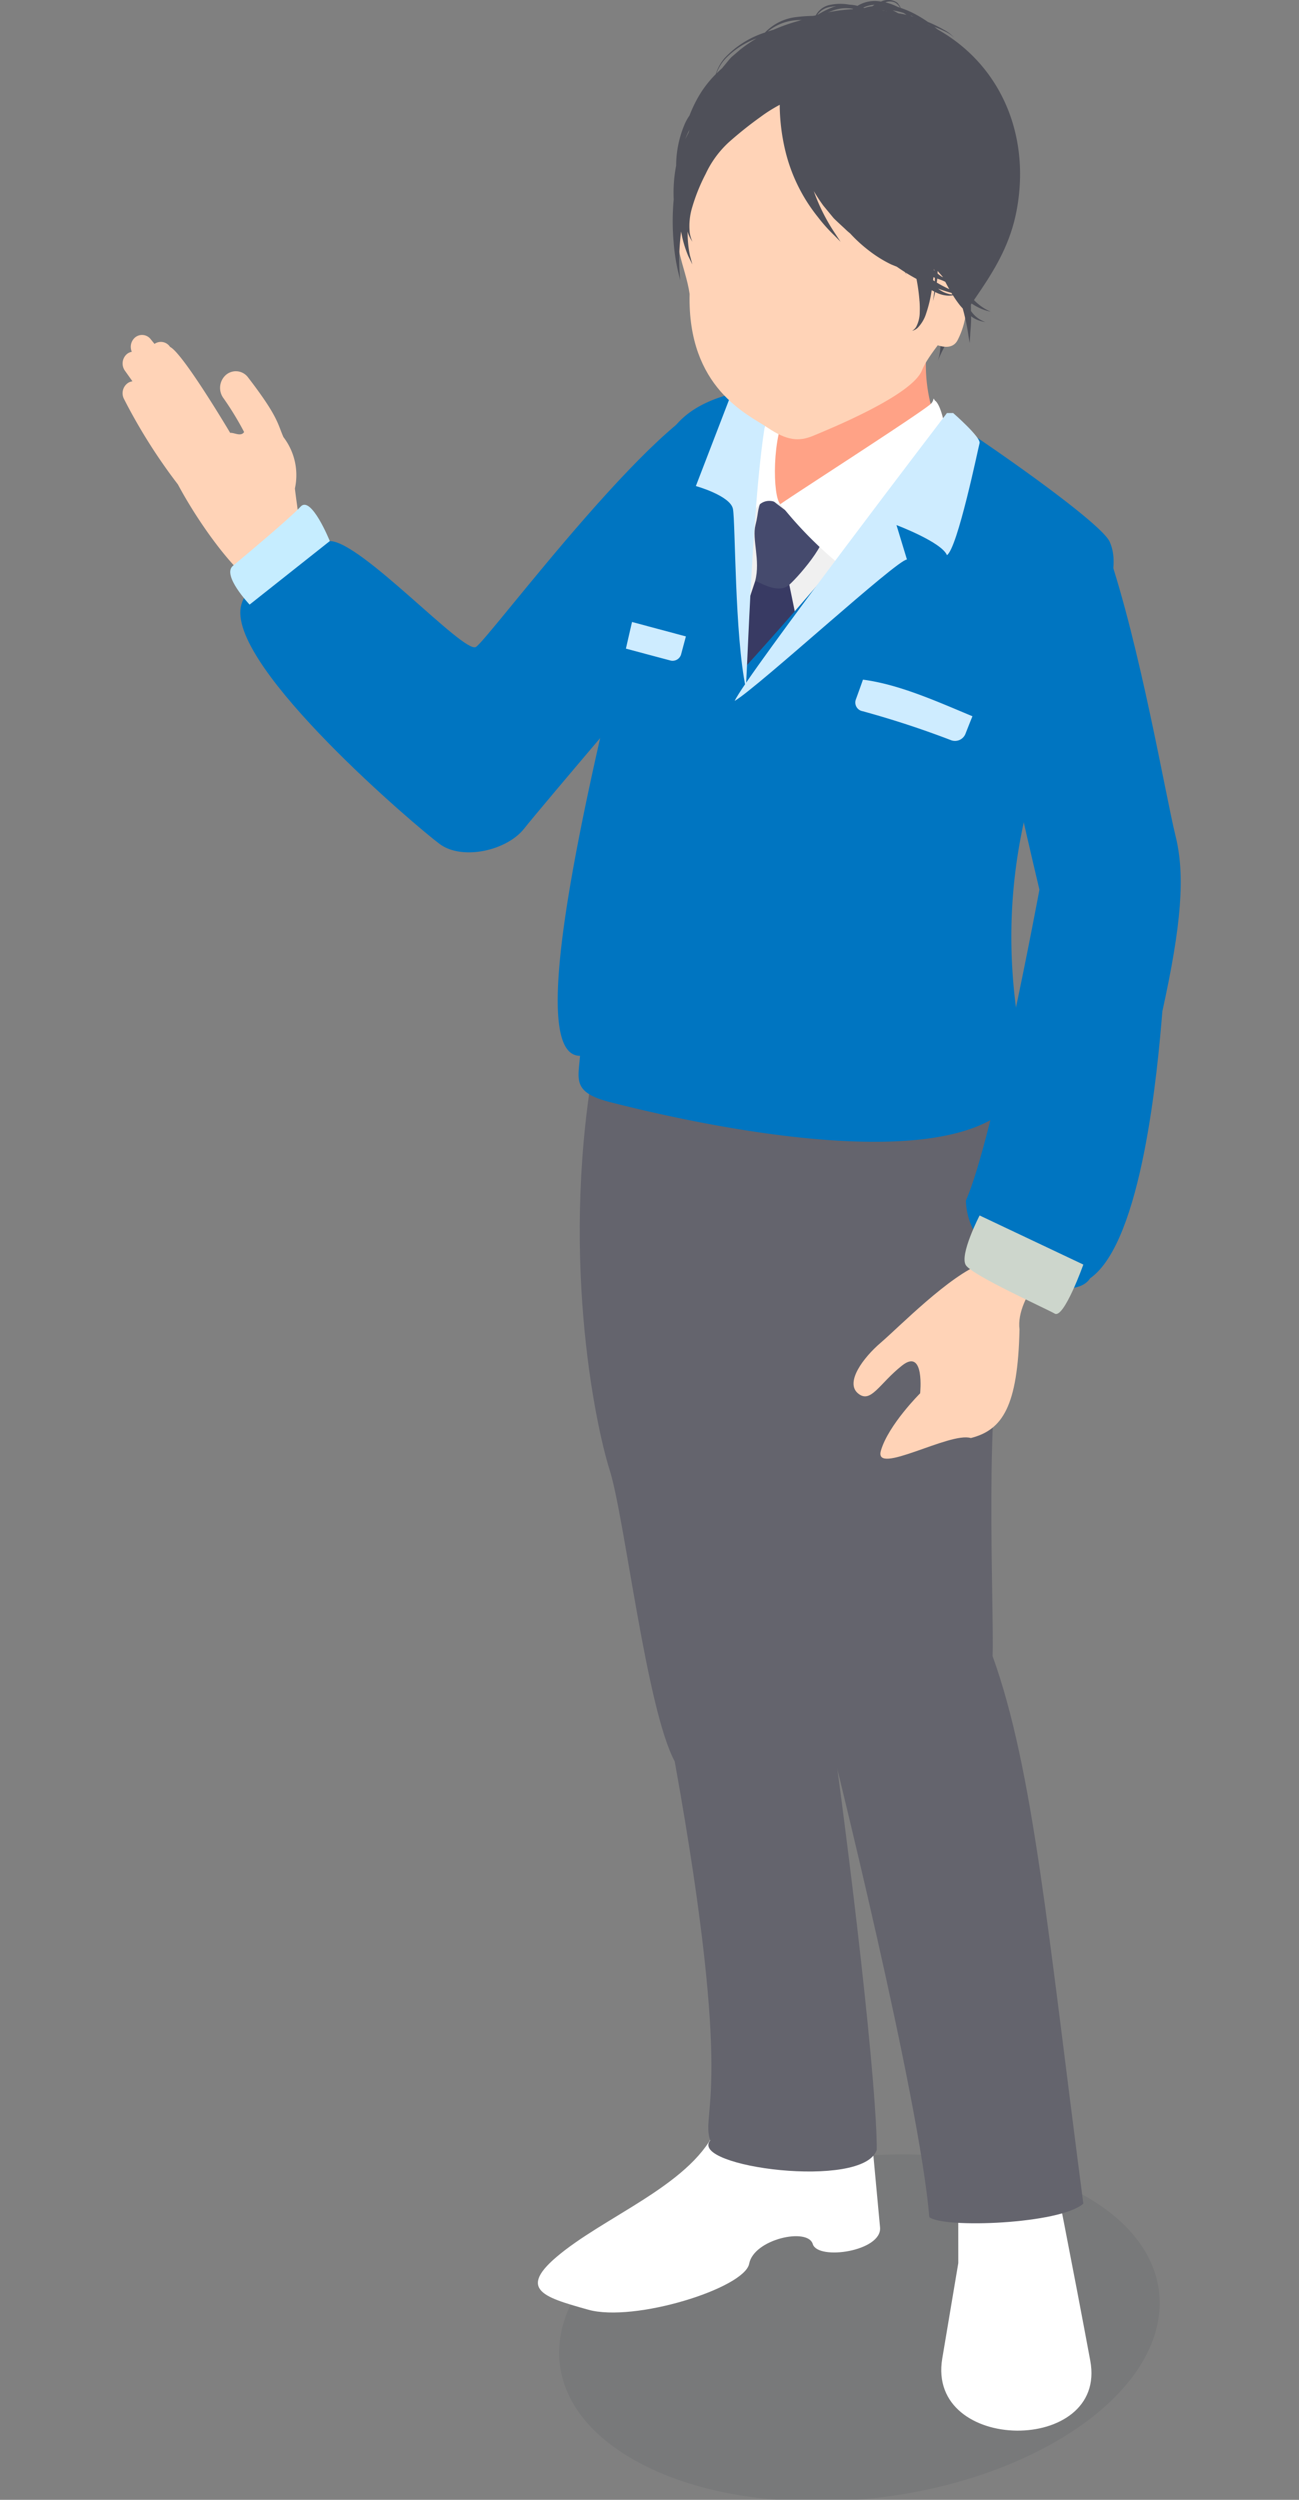 <svg xmlns="http://www.w3.org/2000/svg" xmlns:xlink="http://www.w3.org/1999/xlink" width="117" height="225" viewBox="0 0 117 225">
  <rect x="0" y="0" width="117" height="225" fill="#808080" stroke="none"/>
  <defs>
    <clipPath id="clip-path">
      <rect id="長方形_24887" data-name="長方形 24887" width="117" height="225" transform="translate(1660.761 5243)" fill="#fff"/>
    </clipPath>
  </defs>
  <g id="top_main_item_02" transform="translate(-1660.761 -5243)" clip-path="url(#clip-path)">
    <g id="グループ_355899" data-name="グループ 355899" transform="translate(1671.812 5243)">
      <path id="パス_353668" data-name="パス 353668" d="M260.87,557.788c-11.292,6.519-28.37,7.228-38.146,1.581s-8.553-15.506,2.737-22.022,28.368-7.229,38.149-1.583S272.159,551.272,260.87,557.788Z" transform="translate(-176.812 -338.044)" fill="#212a3d" opacity="0.08"/>
      <g id="グループ_355898" data-name="グループ 355898" transform="translate(0 0)">
        <path id="パス_353669" data-name="パス 353669" d="M192,380.666a5.619,5.619,0,0,0-1.032-4.622c-.537-1.207-.446-1.809-3.19-5.378a1.369,1.369,0,0,0-1.993-.218,1.557,1.557,0,0,0-.209,2.106,27.075,27.075,0,0,1,1.849,3.033c-.294.447-.9.033-1.255.075,0,0-4.252-7.173-5.415-7.737a.989.989,0,0,0-1.4-.27l-.348-.427a.983.983,0,0,0-1.442-.118,1.11,1.11,0,0,0-.255,1.254,1,1,0,0,0-.422.187,1.121,1.121,0,0,0-.2,1.514l.681.955a1.049,1.049,0,0,0-.362.122,1.117,1.117,0,0,0-.4,1.47,50.161,50.161,0,0,0,4.856,7.693c2.153,4.012,5.129,7.738,6.383,8.492,1.541.932,3.793-.73,4.339-2.289S192.191,382.44,192,380.666Z" transform="translate(-176.489 -336.701)" fill="#ffd3b7"/>
        <path id="パス_353670" data-name="パス 353670" d="M260.77,532.5s1.905,9.577,3.474,18.032-14.777,8.38-13.332-.207l1.444-8.588-.007-8.991Z" transform="translate(-177.094 -338.048)" fill="#fff"/>
        <path id="パス_353671" data-name="パス 353671" d="M230.481,529c-1.693,5.118-9.178,7.985-13.81,11.516s-2.088,4.225,2.053,5.39,14.08-1.931,14.5-4.142,5.274-3.279,5.725-1.77,6.262.657,6.061-1.5-.4-4.3-.6-6.455c-5.808.853-9.487,1.85-10.814.388C234.619,530.167,232.719,529.724,230.481,529Z" transform="translate(-176.796 -338.02)" fill="#fff"/>
        <path id="パス_353672" data-name="パス 353672" d="M235.47,373.081s.4,4.13-.8,6.451c-1.041,10.519,12.8.4,16.009-3.472-.448-1.8-3.157-6.463.525-14.6Z" transform="translate(-176.962 -336.657)" fill="#ffa286"/>
        <path id="パス_353673" data-name="パス 353673" d="M232.481,373.935l2.09.4s.17,7.116,1.587,7.811c.437.079,13.418-5.554,13.418-5.554l-19.847,42.137Z" transform="translate(-176.922 -336.758)" fill="#f0f0f0"/>
        <path id="パス_353674" data-name="パス 353674" d="M219.493,431.707c-3.4,17.89-.145,33.6,1.2,37.852s3.3,21.465,5.852,26.2c5.454,30.217,2.3,31.461,3.2,34.123-1.96,2.369,13.817,4.465,15,.844.031-5.311-2.106-24.9-5.152-45.773,1.172-5.735,5.721-29.605,9.369-33.375C246.727,425.772,228.493,439.075,219.493,431.707Z" transform="translate(-176.827 -337.229)" fill="#64646d"/>
        <path id="パス_353675" data-name="パス 353675" d="M219.868,427.059c-2.025,12.984,7.435,24.136,8.15,26.671,2.7,9.657,10.016,30.02,11.553,36.093s9.02,36.2,9.923,46.929c1.325,1.016,11.761.626,13.87-1.22-3.2-24.425-4.483-39.039-8.174-49.284.166-3.482-.844-25.031,1.169-28.638,4.812-6.289,1.931-18.7-.121-25.6C253.443,422.611,232.453,436.813,219.868,427.059Z" transform="translate(-176.84 -337.191)" fill="#64646d"/>
        <path id="パス_353676" data-name="パス 353676" d="M233.9,389.154l-4.166,12.493v13.446l8.4-19.874-1.17-5.705Z" transform="translate(-176.922 -336.882)" fill="#383a63"/>
        <path id="パス_353677" data-name="パス 353677" d="M233.95,384.08c-.33,1.286.459,3.164-.021,5.01.709.32,2.159,1.168,3.068.361s4.339-4.735,2.69-5.119-3.663-2.02-4.885-3.019C234.047,382.519,234.281,382.8,233.95,384.08Z" transform="translate(-176.956 -336.819)" fill="#454a6d"/>
        <g id="グループ_355896" data-name="グループ 355896" transform="translate(55.558 35.881)">
          <path id="パス_353678" data-name="パス 353678" d="M250.117,372.786c-.2-.376,0,0-.373.329-1.02.907-13.359,8.809-13.533,9.018a35.738,35.738,0,0,0,6.349,6.228,85.732,85.732,0,0,0,8.654-12.075S250.845,373.268,250.117,372.786Z" transform="translate(-232.533 -372.629)" fill="#fff"/>
          <path id="パス_353679" data-name="パス 353679" d="M236.84,373.608c1.44-2.281-4.087.911-4.087.911s-.848,6.858.58,9.492c.871-3.295,2.747-1.875,2.848-1.877C235.47,381.452,235.4,375.895,236.84,373.608Z" transform="translate(-232.503 -372.63)" fill="#fff"/>
        </g>
        <path id="パス_353680" data-name="パス 353680" d="M231.268,372.459c-5.151-.626-21.774,21.921-22.886,22.522s-10.365-9.535-13.146-9.535c-1.939,0-7.55,3.169-8.03,5.97-.944,5.51,15.888,19.8,17.926,21.3s6.044.589,7.6-1.388,14.34-16.966,16.513-19.447,2.022-18.266,2.022-18.266Z" transform="translate(-176.576 -336.746)" fill="#0075c1"/>
        <path id="パス_353681" data-name="パス 353681" d="M188,391.244s-2.514-2.642-1.506-3.486,5.145-4.293,6.1-5.333,2.63,3.1,2.63,3.1Z" transform="translate(-176.569 -336.826)" fill="#c6edff"/>
        <path id="パス_353682" data-name="パス 353682" d="M265.706,385.5c-.784-1.74-11.178-8.971-14.657-11.158-1.559,3.274-11.224,14.784-18.115,22.379-.885-7.3.442-16.862,2.32-24.239.048-.181.114-.35.174-.519a7.815,7.815,0,0,0-2.229-.109c-10.8,1.912-7.657,9.342-9.809,16.56-6.03,23.776-10,43.368-5.387,43.357-.164,2.138-.7,3.3,2.695,4.165,11.927,3.051,35.274,7.282,37.693-2.569C251.8,406.618,268.687,392.1,265.706,385.5Z" transform="translate(-176.811 -336.741)" fill="#0075c1"/>
        <path id="パス_353683" data-name="パス 353683" d="M254.462,451.07c-2.931,1.04-7.536,5.755-9.142,7.126s-3.233,3.583-2.071,4.567,1.917-.876,3.979-2.5,1.627,2.5,1.627,2.5-2.86,2.842-3.535,5.163,6.228-1.732,8.1-1.136c2.838-.724,4.232-2.815,4.385-9.779-.386-3.018,3.566-6.75,3.566-6.75S257.588,443.814,254.462,451.07Z" transform="translate(-177.029 -337.358)" fill="#ffd3b7"/>
        <path id="パス_353684" data-name="パス 353684" d="M265.811,386.378c-1.78-5.189-13.119-3.094-11.308,6.69s5.178,23.843,5.178,23.843-4.152,22.386-6.624,27.994c.178,6.1,9.445,9.7,11.19,6.988,4.713-3.3,6.088-18.917,6.509-24.041,1.711-7.77,2.07-12.22,1.186-15.771S268.754,394.958,265.811,386.378Z" transform="translate(-177.112 -336.837)" fill="#0075c1"/>
        <path id="パス_353685" data-name="パス 353685" d="M254.293,446.75s-1.839,3.553-1.237,4.479,7.183,3.887,8.008,4.358,2.571-4.417,2.571-4.417Z" transform="translate(-177.111 -337.351)" fill="#cdd6cc"/>
        <g id="グループ_355897" data-name="グループ 355897" transform="translate(45.324 35.086)">
          <path id="パス_353686" data-name="パス 353686" d="M231.718,372.231l-3.18,8.258s3.119.867,3.342,2.068.154,11.381,1.157,16.114c.179-2.182.788-23.274,2.494-26.7C234.757,371.529,231.718,372.231,231.718,372.231Z" transform="translate(-222.237 -371.827)" fill="#ceecff"/>
          <path id="パス_353687" data-name="パス 353687" d="M251.18,373.935s-18.155,23.731-19.118,25.912c2.209-1.326,14.652-12.75,15.516-12.728-.157-.527-.942-3.1-.942-3.1s4.062,1.529,4.545,2.707c.955-.628,2.8-9.561,2.938-10.081s-2.378-2.711-2.378-2.711Z" transform="translate(-222.265 -371.844)" fill="#ceecff"/>
          <path id="パス_353688" data-name="パス 353688" d="M243.707,398.127c-.211.6-.423,1.189-.633,1.764a.794.794,0,0,0,.6,1.077,84.027,84.027,0,0,1,7.99,2.618,1.014,1.014,0,0,0,1.262-.551c.216-.551.427-1.09.641-1.612C250.315,400.066,246.971,398.557,243.707,398.127Z" transform="translate(-222.355 -372.041)" fill="#ceecff"/>
          <path id="パス_353689" data-name="パス 353689" d="M227.169,395.76l.419-1.565-4.852-1.3c-.185.805-.37,1.6-.55,2.4l4.052,1.08A.8.8,0,0,0,227.169,395.76Z" transform="translate(-222.185 -371.999)" fill="#ceecff"/>
        </g>
        <path id="パス_353690" data-name="パス 353690" d="M240.742,340.277c-10.1,0-13.3,8.377-13.916,13.319s.759,6.74,1.134,9.343c-.205,8.487,5.258,10.849,7.011,12.03s2.822,1.281,4.136.732,8.879-3.607,9.782-5.885c1.1-2.786,7.337-7.768,7.522-15.578C256.632,345.22,250.846,340.277,240.742,340.277Z" transform="translate(-176.898 -336.485)" fill="#ffd3b7"/>
        <path id="パス_353691" data-name="パス 353691" d="M246.842,337.682c-9.687-2.309-17.723,5.674-18.574,10.7,11.129-8.557,22.86,3.931,21.312,12.169.413,2.548,1.484,6.645.728,8.412,2.069-4.833,6.037-7.862,7.114-13.53C258.964,347.322,254.782,339.929,246.842,337.682Z" transform="translate(-176.911 -336.46)" fill="#4f5059"/>
        <path id="パス_353692" data-name="パス 353692" d="M248.862,361.917s2.059-3.544,3.4-1.288a7.192,7.192,0,0,1,0,6.66c-.827,1.5-3.4-.43-3.4-.43Z" transform="translate(-177.078 -336.644)" fill="#ffd3b7"/>
        <path id="パス_353693" data-name="パス 353693" d="M255.075,364.5a3.819,3.819,0,0,1-.7-.368,5.167,5.167,0,0,1-1.038-.925c-.014-.079-.06-.324-.128-.715a.546.546,0,0,1-.011-.055c-.041-.421-.093-.85-.151-1.291.106.048.207.092.3.129.067.026.121.045.178.068.285.209.45.329.45.329s-.081-.091-.218-.24l.218.083-.386-.27c-.088-.1-.194-.215-.311-.343l.33-.35.054.021a.469.469,0,0,1-.045-.027l1.459-1.545-1.646-14.177-2.282-4.677L249.4,339.6c-.088-.144-.168-.281-.279-.433a7.825,7.825,0,0,0-.692-.8c.039.008.078.015.118.025.328.087.651.189.959.3a9.148,9.148,0,0,1,.8.546,2.939,2.939,0,0,1,.844.913l-.172-.3a4.589,4.589,0,0,0-.614-.678c-.107-.1-.232-.2-.354-.3.3.116.593.238.836.356a3.3,3.3,0,0,1,.93.6,3.384,3.384,0,0,0-.889-.681,12.3,12.3,0,0,0-1.468-.721,11.651,11.651,0,0,0-1.367-.815,8.732,8.732,0,0,0-1.091-.447.713.713,0,0,0-.126-.242c-.034-.053-.073-.107-.113-.165s-.117-.089-.179-.136a1.478,1.478,0,0,0-1.348-.026,2.986,2.986,0,0,0-2.047.343c-.022.012-.042.029-.063.043a3.632,3.632,0,0,0-.733-.108,4.562,4.562,0,0,0-1.813.033,1.866,1.866,0,0,0-1.244.976,14.043,14.043,0,0,0-1.673.1,4.643,4.643,0,0,0-2.877,1.4,8.507,8.507,0,0,0-3.619,2.284,4.043,4.043,0,0,0-.81,1.46,9.957,9.957,0,0,0-1.273,1.558,11.52,11.52,0,0,0-1.093,2.165,4.278,4.278,0,0,0-.475.872,9.555,9.555,0,0,0-.73,3.634,12.821,12.821,0,0,0-.221,2.992c0,.027,0,.051,0,.077a21.245,21.245,0,0,0-.013,3.74,18.158,18.158,0,0,0,.369,2.556c.142.6.225.945.225.945s-.023-.353-.065-.967a18.168,18.168,0,0,1,.06-2.532c.022-.281.053-.577.09-.879a10.243,10.243,0,0,0,.641,2.2l.375.769s-.08-.3-.222-.819a10.131,10.131,0,0,1-.205-2.142c.011.035.019.077.029.112a3.117,3.117,0,0,0,.279.608l.12.2-.082-.216a2.9,2.9,0,0,1-.158-.628,5.79,5.79,0,0,1,.224-2.26,16.543,16.543,0,0,1,1.211-3,9.07,9.07,0,0,1,2.079-2.848,34.565,34.565,0,0,1,2.883-2.3,13.515,13.515,0,0,1,1.712-1.077c0,.087,0,.171,0,.261a18.354,18.354,0,0,0,.462,3.707,15.17,15.17,0,0,0,2.976,6.137,14.37,14.37,0,0,0,1.464,1.64c.37.374.579.588.579.588s-.165-.249-.454-.691a17.138,17.138,0,0,1-1.961-3.874c.268.453.556.891.861,1.309l.93,1.128c.341.341.7.659,1.044.982a5.33,5.33,0,0,0,.436.386,13.107,13.107,0,0,0,1.762,1.6,11.046,11.046,0,0,0,1.935,1.193l.52.213c.239.169.477.325.715.477l.182.261s-.046-.083-.126-.224c.335.209.665.4.991.577a17.041,17.041,0,0,1,.266,1.923l-.032.079.034-.063a8.712,8.712,0,0,1,.025,1.053,2.866,2.866,0,0,1-.317,1.313,1.047,1.047,0,0,1-.368.369,1.126,1.126,0,0,0,.491-.264,3.192,3.192,0,0,0,.772-1.3,11.866,11.866,0,0,0,.5-2.092c.079.047.155.081.23.12,0,.035,0,.075-.012.108-.061.481-.1.754-.1.754l.179-.742c.007-.021.01-.053.017-.077a2.77,2.77,0,0,0,1.2.331,2.6,2.6,0,0,0,.4-.033,9.786,9.786,0,0,0,.63.9c.083.1.169.191.251.287.057.209.12.43.163.626a16.354,16.354,0,0,1,.346,1.792c.072.437.113.689.113.689s.019-.254.05-.7c.009-.415.1-1.012.079-1.713a2.407,2.407,0,0,0,.555.325,3.083,3.083,0,0,0,.731.2,2.923,2.923,0,0,1-.651-.338,2.578,2.578,0,0,1-.647-.663c0-.233,0-.469-.014-.721a5.056,5.056,0,0,0,1.011.554A3.754,3.754,0,0,0,255.075,364.5Zm-27.209-16.112c-.1.2-.2.394-.295.589a6.867,6.867,0,0,1,.373-.849C227.919,348.219,227.889,348.307,227.866,348.392Zm4.705-7.516-.83.709c-.254.256-.47.552-.7.821-.057.061-.1.126-.153.189-.178.151-.345.315-.515.482a3.96,3.96,0,0,1,.818-1.345,7.474,7.474,0,0,1,2.8-1.819A12.012,12.012,0,0,0,232.572,340.876Zm2.924-1.738c-.168.053-.335.105-.5.161a4.529,4.529,0,0,1,2.655-1.029c.149-.01.3-.01.453-.013A16.11,16.11,0,0,0,235.5,339.138Zm15.283,22.276c-.053-.029-.107-.056-.163-.085-.106-.077-.211-.161-.324-.252,0-.077.008-.151.008-.23.155.182.31.358.464.535Zm-.771-.581-.006-.006-.03-.043c0-.046.008-.092.011-.139,0,.056.021.12.025.177Zm-6.046-22.948c.013-.016.024-.032.038-.047.035.029.064.059.1.089Zm3.862,1.218.134-.312-1.617-.677-.052-.022a5.3,5.3,0,0,1,.906.04,4.714,4.714,0,0,1,.557.415,4.182,4.182,0,0,1,.676.747Zm-1.523-.48-.831-.264.074-.079.007,0,.6.273C246.2,338.577,246.249,338.6,246.3,338.623Zm2.751.6c.1.122.165.231.246.347l-.859-.272a4.1,4.1,0,0,0-.626-.815c-.1-.1-.212-.205-.333-.31.22.036.446.08.672.132A7.474,7.474,0,0,1,249.052,339.221Zm-1.118-1.344c.064.025.124.056.188.085l-.2-.06c-.023-.017-.044-.035-.065-.053A.611.611,0,0,1,247.934,337.877Zm-.719-.264c.1.059.191.118.284.183a6.4,6.4,0,0,0-.749-.14,5.148,5.148,0,0,0-.5-.266A6.678,6.678,0,0,1,247.215,337.613Zm-.719-.909a1.163,1.163,0,0,1,.417.447c-.066-.021-.135-.049-.2-.069a5.223,5.223,0,0,0-1.12-.415A1.114,1.114,0,0,1,246.5,336.7Zm-1.406.186.056,0c-.034,0-.065.012-.1.016A.408.408,0,0,0,245.089,336.891Zm.07.5a3.225,3.225,0,0,1,.506.071,4.93,4.93,0,0,1,.507.157h-.012a1.83,1.83,0,0,0-.725.14c-.205-.079-.421-.158-.641-.237A1.347,1.347,0,0,1,245.159,337.389Zm-.156.649c-.041.045-.068.077-.068.077l.249.155-.148-.045c-.04-.017-.077-.035-.121-.05-.081-.1-.161-.192-.253-.284C244.781,337.943,244.893,337.989,245,338.038Zm-.384-1.151c-.07.043-.141.088-.207.135a2.665,2.665,0,0,0-.7.154l-.117-.03A2.428,2.428,0,0,1,244.62,336.887Zm-1.415.492c.022.008.042.011.061.017a.168.168,0,0,1-.023.012,2.524,2.524,0,0,0-.5.443l-.1-.013A5.1,5.1,0,0,1,243.2,337.379Zm-.512-.13a6.65,6.65,0,0,0-.654.559l-.614-.015c-.4.025-.853.043-1.327.1-.1,0-.2,0-.3,0a6.941,6.941,0,0,1,1.207-.539A3.538,3.538,0,0,1,242.693,337.249Zm-2.114-.163a2.933,2.933,0,0,1,.572-.06c-.076.022-.158.029-.232.055a7.37,7.37,0,0,0-1.474.738A1.733,1.733,0,0,1,240.579,337.087Zm9.464,24.688c-.052-.033-.1-.065-.157-.1.012-.091.024-.177.034-.27.042.016.087.034.127.047C250.049,361.564,250.046,361.67,250.043,361.774Zm.221-.244c.136.047.257.091.383.138s.232.1.339.151c.119.229.24.451.363.665-.339-.159-.72-.352-1.128-.594C250.239,361.774,250.253,361.654,250.265,361.53Zm1.039,1.382a2.458,2.458,0,0,1-.958-.475c.445.162.846.283,1.192.378.031.051.063.1.094.146A1.584,1.584,0,0,1,251.3,362.912Zm1.949.2c0-.035-.005-.073-.009-.108.034.083.063.153.079.191C253.3,363.17,253.277,363.138,253.253,363.111Z" transform="translate(-176.896 -336.454)" fill="#4f5059"/>
      </g>
    </g>
  </g>
</svg>

